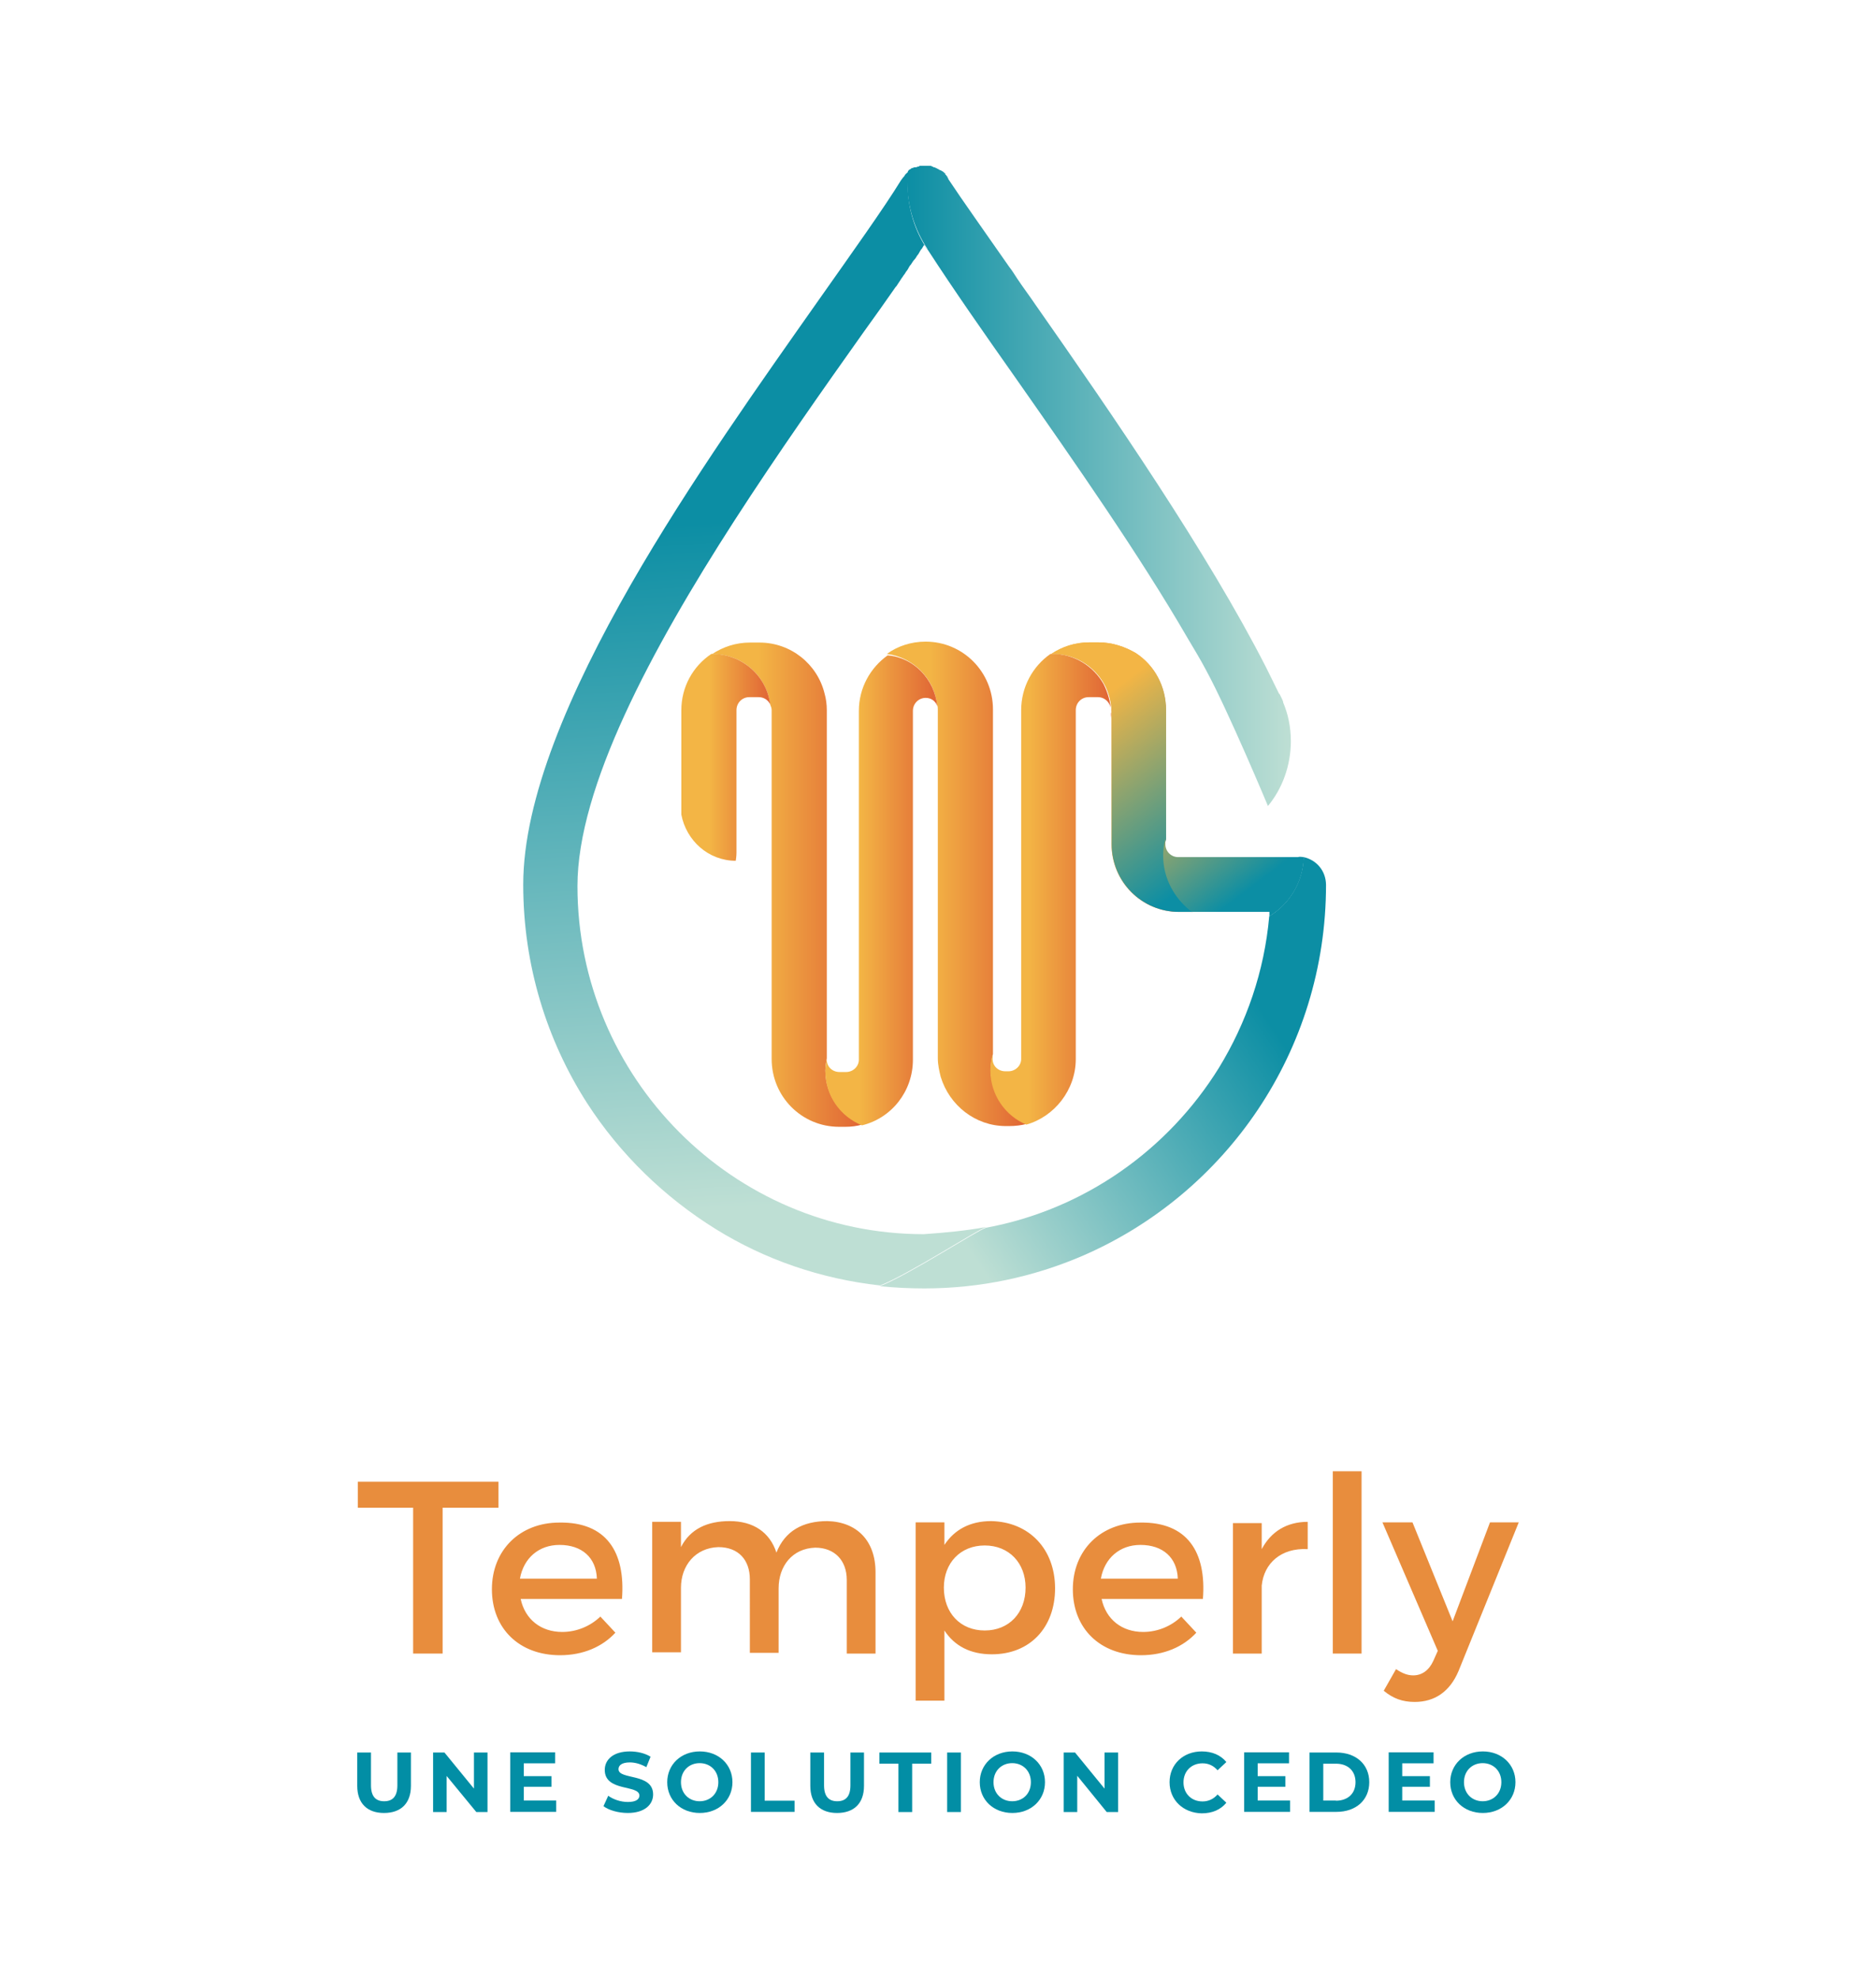 <?xml version="1.0" encoding="utf-8"?>
<!-- Generator: Adobe Illustrator 25.0.1, SVG Export Plug-In . SVG Version: 6.00 Build 0)  -->
<svg version="1.1" id="Calque_1" xmlns="http://www.w3.org/2000/svg" xmlns:xlink="http://www.w3.org/1999/xlink" x="0px" y="0px"
	 viewBox="0 0 1024 1080" style="enable-background:new 0 0 1024 1080;" xml:space="preserve">
<style type="text/css">
	.st0{fill:url(#SVGID_1_);}
	.st1{fill:url(#SVGID_2_);}
	.st2{fill:url(#SVGID_3_);}
	.st3{fill:url(#SVGID_4_);}
	.st4{fill:url(#SVGID_5_);}
	.st5{fill:url(#SVGID_6_);}
	.st6{fill:url(#SVGID_7_);}
	.st7{fill:url(#SVGID_8_);}
	.st8{fill:url(#SVGID_9_);}
	.st9{fill:url(#SVGID_10_);}
	.st10{fill:url(#SVGID_11_);}
	.st11{fill:#E88D3D;}
	.st12{fill:#028EA5;}
</style>
<g>
	
		<linearGradient id="SVGID_1_" gradientUnits="userSpaceOnUse" x1="-62.01" y1="955.394" x2="-54.977" y2="955.394" gradientTransform="matrix(11.652 0 0 -37.666 1111.183 36468.867)">
		<stop  offset="0.309" style="stop-color:#F3B545"/>
		<stop  offset="1" style="stop-color:#E06435"/>
	</linearGradient>
	<path class="st0" d="M470.5,613.8c-2.7,0.8-5.9,1.2-9,1.2H458c-20.4,0-36.8-16.5-36.8-37V387.6c0-1.2-0.4-2-0.8-3.1
		c-2-15.7-15.3-27.5-31.3-27.5h-0.4c5.9-3.9,12.9-6.3,20.7-6.3h5.1c17.2,0,31.7,11.8,35.6,27.9l0,0c0.8,2.8,1.2,5.9,1.2,9v190
		c-0.4,2.4-0.8,4.3-0.8,6.7C450.6,597.7,458.8,609.1,470.5,613.8z"/>
	
		<linearGradient id="SVGID_2_" gradientUnits="userSpaceOnUse" x1="-52.962" y1="955.403" x2="-45.951" y2="955.403" gradientTransform="matrix(10.872 0 0 -37.666 1060.002 36468.809)">
		<stop  offset="0.309" style="stop-color:#F3B545"/>
		<stop  offset="1" style="stop-color:#E06435"/>
	</linearGradient>
	<path class="st1" d="M560.5,613.4c-3.1,0.8-6.3,1.2-9.8,1.2h-1.6c-16.8,0-30.9-11.4-35.6-26.8c-0.8-3.1-1.6-6.7-1.6-10.2V387.2
		c0-0.8,0-1.6-0.4-2.4c-1.6-14.6-12.9-26-27.4-27.9c5.9-4.3,13.3-6.7,21.1-6.7c20.4,0,36.8,16.5,36.8,37v188.1
		c-0.8,2.8-1.2,5.5-1.2,8.7C541,597.3,548.8,608.7,560.5,613.4z"/>
	
		<linearGradient id="SVGID_3_" gradientUnits="userSpaceOnUse" x1="-71.736" y1="960.385" x2="-64.716" y2="960.385" gradientTransform="matrix(29.827 0 0 -49.773 2634.891 48066.648)">
		<stop  offset="0" style="stop-color:#0C8EA4"/>
		<stop  offset="1" style="stop-color:#BEDFD4"/>
	</linearGradient>
	<path class="st2" d="M704.6,404.5c0,13.4-4.7,26-12.5,35.4c0,0-21.5-51.5-33.7-74c-3.1-5.9-6.7-11.8-10.2-17.7
		c-26.2-45.2-61.4-95.6-93.9-142c-17.2-24.4-33.7-48-47.7-69.6c0,0-0.4-0.4-0.4-0.8c-7-10.6-11-23.2-11-36.6c0-2,0-3.9,0.4-5.9
		c0,0,0.4,0,0.4-0.4c0.4-0.4,0.8-0.4,1.2-0.8c0,0,0.4-0.4,0.8-0.4s0.8-0.4,1.2-0.4c0,0,0,0,0.4,0h0.4c0.4,0,0.8-0.4,1.2-0.4
		c0.4,0,0.4,0,0.8-0.4c0.4,0,0.8,0,0.8,0c0.4,0,0.8,0,0.8,0c0.4,0,0.4,0,0.8,0h0.4c0.8,0,1.2,0,2,0c0.4,0,0.4,0,0.8,0s0.8,0,1.2,0.4
		c0.4,0,0.4,0,0.8,0.4c0.4,0,0.8,0,1.2,0.4c0.4,0,0.4,0,0.8,0.4c0.4,0,0.8,0.4,0.8,0.4c0.4,0,0.4,0.4,0.8,0.4c0.4,0,0.8,0.4,0.8,0.4
		c0.4,0,0.4,0.4,0.8,0.4c0.4,0.4,0.4,0.4,0.8,0.8c0.4,0,0.4,0.4,0.4,0.8c0.4,0,0.4,0.4,0.8,0.8c0.4,0.4,0.4,0.4,0.4,0.8
		c0.4,0.4,0.4,0.4,0.4,0.8c7.8,11.8,19.6,28.3,33.3,48c1.6,2,2.7,3.9,4.3,6.3c3.1,4.7,6.7,9.4,10.2,14.6
		c41.9,59.8,93.9,135.4,125.6,197.5c2.3,4.7,4.7,9.4,7,14.2c0,0,0,0.4,0.4,0.4c0.8,1.6,1.6,3.1,2,4.3c0,0,0,0,0,0.4
		C703,389.5,704.6,396.6,704.6,404.5z"/>
	
		<linearGradient id="SVGID_4_" gradientUnits="userSpaceOnUse" x1="-46.281" y1="953.723" x2="-39.261" y2="953.723" gradientTransform="matrix(10.983 0 0 -20.963 1082.024 20417.106)">
		<stop  offset="0.309" style="stop-color:#F3B545"/>
		<stop  offset="1" style="stop-color:#E06435"/>
	</linearGradient>
	<path class="st3" d="M575,356.9c-0.4,0-0.8,0-1.2,0c5.9-3.9,12.9-6.3,20.7-6.3h5.1c7.4,0,14.5,2.4,20.4,5.9
		c10.2,6.7,16.4,18.1,16.4,31.1V458c-0.8,2.8-1.2,5.9-1.2,9c0,12.6,6.3,24,15.7,30.7h-7.4c-20.4,0-36.8-16.5-36.8-37v-68.5
		c0-1.2,0-2.4,0-3.5c0-5.5-1.6-11-3.9-15.3l0,0C597.3,363.6,586.8,356.9,575,356.9z"/>
	
		<linearGradient id="SVGID_5_" gradientUnits="userSpaceOnUse" x1="-48.771" y1="955.163" x2="-41.751" y2="955.163" gradientTransform="matrix(8.697 0 0 -36.545 874.738 35392.582)">
		<stop  offset="0.309" style="stop-color:#F3B545"/>
		<stop  offset="1" style="stop-color:#E06435"/>
	</linearGradient>
	<path class="st4" d="M511.6,385.2c-1.2-2.8-3.5-4.3-6.3-4.3c-3.9,0-7,3.1-7,7.1v190.4c0,17.3-11.7,31.9-27.8,35.8
		c-11.7-4.7-20-16.1-20-29.5c0-2.4,0.4-4.7,0.8-6.7v0.4c0,3.9,3.1,6.7,7,6.7h3.5c3.9,0,7-3.1,7-6.7V388c0-12.6,6.3-23.6,15.7-30.3
		C498.7,358.8,510,370.6,511.6,385.2z"/>
	<g>
		<g>
			
				<linearGradient id="SVGID_6_" gradientUnits="userSpaceOnUse" x1="-67.629" y1="953.078" x2="-72.67" y2="949.843" gradientTransform="matrix(34.678 0 0 -33.519 3035.359 32499.562)">
				<stop  offset="0" style="stop-color:#0C8EA4"/>
				<stop  offset="1" style="stop-color:#BEDFD4"/>
			</linearGradient>
			<path class="st5" d="M711.6,467.8c-0.4,13.8-7.8,25.6-18.8,32.3c-2.7,30.3-12.5,58.2-27.4,82.6c-27.8,44.9-73.6,77.5-127.2,87.4
				c-5.1,1.6-41.9,25.6-57.9,31.9c8.2,0.8,16,1.2,24.3,1.2c30.5,0,59.5-6.3,86.1-17.7c78.3-33.8,133.1-111.7,133.1-202.6
				C723.7,475.3,718.7,469.4,711.6,467.8z"/>
		</g>
	</g>
	<g>
		<g>
			
				<linearGradient id="SVGID_7_" gradientUnits="userSpaceOnUse" x1="-41.039" y1="950.311" x2="-43.289" y2="955.973" gradientTransform="matrix(10.983 0 0 -20.963 1082.024 20417.106)">
				<stop  offset="0" style="stop-color:#0C8EA4"/>
				<stop  offset="1" style="stop-color:#F3B545"/>
			</linearGradient>
			<path class="st6" d="M635.3,467c0-3.1,0.4-6.3,1.2-9v-70.4c0-13-6.3-24.4-16.4-31.1c-5.9-3.5-12.9-5.9-20.4-5.9h-5.1
				c-7.8,0-14.9,2.4-20.7,6.3c0.4,0,0.8,0,1.2,0c12.1,0,22.3,6.7,27.8,16.5c2.3,4.3,3.9,9.8,3.9,15.3c0,1.2,0,2.4,0,3.5v68.5
				c0,20.5,16.4,37,36.8,37h7.4C641.6,490.7,635.3,479.6,635.3,467z"/>
		</g>
	</g>
	<g>
		<g>
			
				<linearGradient id="SVGID_8_" gradientUnits="userSpaceOnUse" x1="-36.838" y1="928.177" x2="-45.076" y2="934.139" gradientTransform="matrix(10.927 0 0 -5.997 1086.094 6050.462)">
				<stop  offset="0" style="stop-color:#0C8EA4"/>
				<stop  offset="1" style="stop-color:#F3B545"/>
			</linearGradient>
			<path class="st7" d="M708.5,467.8h-65.4c-3.9,0-7-3.1-7-7.1V458c-0.8,3.1-1.2,5.9-1.2,9c0,12.6,6.3,23.6,15.7,30.7h42.3
				c0,0.8,0,1.6,0,2.4c11-6.7,18.4-18.5,18.8-32.3C710.8,467.8,709.7,467.4,708.5,467.8z"/>
		</g>
	</g>
	<g>
		<g>
			
				<linearGradient id="SVGID_9_" gradientUnits="userSpaceOnUse" x1="-75.24" y1="960.43" x2="-75.133" y2="956.104" gradientTransform="matrix(36.016 0 0 -86.543 3118.653 83402.57)">
				<stop  offset="0" style="stop-color:#0C8EA4"/>
				<stop  offset="1" style="stop-color:#BEDFD4"/>
			</linearGradient>
			<path class="st8" d="M504.2,673.6c-104.1,0-189-85.4-189-190c0-53.9,40.3-129.1,85.7-199.5c23.9-37,48.9-72.4,70.4-102.7
				c6.3-8.7,12.1-16.9,17.6-24.8c0.4-0.4,0.4-0.4,0.4-0.4c0.8-1.2,1.6-2.4,2.3-3.5c0.4-0.8,1.2-1.6,1.6-2.4c0.8-0.8,1.2-2,2-2.8
				c0.8-1.2,1.2-2.4,2-3.1c0.8-1.2,1.2-2,2-2.8s1.2-2,2-2.8c0.8-1.2,1.2-2.4,2-3.1c0.4-0.8,0.8-1.2,1.2-2c0.8,0.8,1.2,2,2,2.8
				c-7-10.2-11-22.8-11-36.6c0-2,0.4-3.9,0.4-5.9c-0.4,0-0.8,0.4-1.2,0.8l-0.4,0.4c-0.4,0.4-0.4,0.8-0.8,1.2
				c-0.4,0.4-0.4,0.4-0.4,0.4c-0.4,0.4-0.8,1.2-1.2,1.6c-9.4,15.3-25.8,38.2-44.6,64.9c-31.3,44.5-70.8,99.9-102.9,155.8
				c-33.3,58.2-58.7,116.9-58.7,163.7c0,44.1,12.9,85,34.8,119.2c18,27.9,42.3,51.5,70.4,68.9c26.6,16.5,57.1,27.1,89.6,30.7
				c16-6.3,52.8-30.3,57.9-31.9C527.3,671.7,515.9,672.8,504.2,673.6z"/>
		</g>
	</g>
	
		<linearGradient id="SVGID_10_" gradientUnits="userSpaceOnUse" x1="-49.625" y1="952.245" x2="-42.65" y2="952.245" gradientTransform="matrix(6.913 0 0 -16.087 715.454 15731.752)">
		<stop  offset="0.309" style="stop-color:#F3B545"/>
		<stop  offset="1" style="stop-color:#E06435"/>
	</linearGradient>
	<path class="st9" d="M420.4,384.4c-1.2-2.4-3.5-3.9-6.3-3.9h-5.1c-3.9,0-7,3.1-7,7.1v21.6v56.3c0,0,0,2-0.4,4.3
		c-14.9,0-27-11-29.7-25.2v-10.2v-46.8c0-12.6,6.3-24,16.4-30.7h0.4C405.2,356.9,418.5,369.1,420.4,384.4z"/>
	
		<linearGradient id="SVGID_11_" gradientUnits="userSpaceOnUse" x1="-43.044" y1="955.185" x2="-36.053" y2="955.185" gradientTransform="matrix(9.391 0 0 -36.601 945.147 35446.332)">
		<stop  offset="0.309" style="stop-color:#F3B545"/>
		<stop  offset="1" style="stop-color:#E06435"/>
	</linearGradient>
	<path class="st10" d="M606.3,392.3v-4.7c0-3.9-3.1-7.1-7-7.1h-5.1c-3.9,0-7,3.1-7,7.1V578c0,16.9-11.7,31.5-27,35.8
		c-11.3-4.7-19.6-16.1-19.6-29.5c0-3.1,0.4-5.9,1.2-8.7v2.4c0,3.9,3.1,6.7,7,6.7h1.6c3.9,0,7-3.1,7-6.7V387.6c0-12.6,6.3-24,16-30.7
		c0.4,0,0.8,0,1.2,0c11.7,0,22.3,6.7,27.8,16.5l0,0c2.3,4.7,3.9,9.8,3.9,15.3C606.7,389.9,606.3,391.1,606.3,392.3z"/>
	<polygon class="st11" points="241.6,822.9 241.6,902.5 225.5,902.5 225.5,822.9 195.3,822.9 195.3,808.7 272.1,808.7 272.1,822.9 	
		"/>
	<path class="st11" d="M339.5,872.7h-55.3c2.4,11.1,11,18,22.7,18c7.8,0,15.3-3.1,20.8-8.4l8.2,8.8c-7.1,7.7-17.6,12.3-30.2,12.3
		c-22.3,0-37.2-14.6-37.2-36c0-21.4,15.3-36.4,36.8-36.4C330.9,830.6,341.5,847,339.5,872.7z M325.8,861.6
		c-0.4-11.5-8.2-18.4-20.4-18.4c-11.4,0-19.6,7.3-21.6,18.4H325.8z M477.9,858.1v44.4h-15.7v-40.2c0-10.7-6.7-17.6-17.2-17.6
		c-12.5,0.4-20,10-20,22.2v35.2h-15.7V862c0-10.7-6.3-17.6-17.2-17.6c-12.5,0.4-20.4,10-20.4,22.2v35.2H356v-71.2h15.7v13.8
		c5.1-10,14.5-14.2,26.6-14.2c12.9,0,21.9,6.1,25.5,17.2c4.7-11.9,14.5-17.2,27.8-17.2C467.7,830.6,477.9,840.9,477.9,858.1z
		 M575.9,866.9c0,21.4-13.7,36-34.5,36c-11.8,0-20.4-4.6-25.9-13v38.3h-15.7v-97.3h15.7v12.3c5.5-8.4,14.1-13,25.5-13
		C561.8,830.6,575.9,845.5,575.9,866.9z M559.8,866.5c0-13.4-9-23-22.3-23s-22.3,9.6-22.3,23c0,13.8,9,23.4,22.3,23.4
		S559.8,880.3,559.8,866.5z M656.6,872.7h-55.3c2.4,11.1,11,18,22.7,18c7.8,0,15.3-3.1,20.8-8.4l8.2,8.8
		c-7.1,7.7-17.6,12.3-30.2,12.3c-22.3,0-37.2-14.6-37.2-36c0-21.4,15.3-36.4,36.8-36.4C648,830.6,658.6,847,656.6,872.7z
		 M642.9,861.6c-0.4-11.5-8.2-18.4-20.4-18.4c-11.4,0-19.6,7.3-21.6,18.4H642.9z M688.7,845.5c5.1-9.6,13.7-14.9,25.1-14.9v14.9
		c-14.5-0.8-23.9,7.7-25.1,19.9v37.1h-15.7v-71.2h15.7V845.5z"/>
	<polygon class="st11" points="727.5,902.5 727.5,803 743.2,803 743.2,902.5 	"/>
	<path class="st11" d="M796.1,912.1c-4.7,11.1-12.9,16.8-23.9,16.8c-6.7,0-11.8-1.9-16.9-6.1L762,911c3.5,2.3,6.3,3.4,9.4,3.4
		c4.7,0,8.6-2.7,11-8l2.4-5.4l-30.2-70.1H771l21.9,54l20.4-54H829L796.1,912.1z"/>
	<g>
		<g>
			<path class="st12" d="M195,974.7v-18.2h7.5v17.9c0,6.2,2.7,8.7,7.2,8.7c4.6,0,7.2-2.6,7.2-8.7v-17.9h7.4v18.2
				c0,9.6-5.5,14.8-14.7,14.8S195,984.2,195,974.7z"/>
			<path class="st12" d="M266.1,956.5V989H260l-16.2-19.7V989h-7.4v-32.5h6.2l16.1,19.7v-19.7H266.1z"/>
			<path class="st12" d="M303.6,982.9v6h-25.1v-32.5H303v6h-17.1v7H301v5.8h-15.1v7.5H303.6z"/>
			<path class="st12" d="M329.4,985.8l2.6-5.7c2.7,2,6.8,3.4,10.7,3.4c4.5,0,6.3-1.5,6.3-3.5c0-6.1-18.9-1.9-18.9-14
				c0-5.5,4.5-10.1,13.7-10.1c4.1,0,8.3,1,11.3,2.9l-2.3,5.7c-3-1.7-6.1-2.6-9-2.6c-4.5,0-6.2,1.7-6.2,3.7c0,6,18.9,1.9,18.9,13.8
				c0,5.4-4.5,10.1-13.8,10.1C337.5,989.5,332.3,988,329.4,985.8z"/>
			<path class="st12" d="M364.2,972.7c0-9.6,7.5-16.8,17.8-16.8c10.2,0,17.8,7.1,17.8,16.8c0,9.7-7.6,16.8-17.8,16.8
				C371.7,989.5,364.2,982.4,364.2,972.7z M392.1,972.7c0-6.2-4.4-10.4-10.2-10.4c-5.8,0-10.2,4.2-10.2,10.4
				c0,6.2,4.4,10.4,10.2,10.4C387.7,983.1,392.1,978.9,392.1,972.7z"/>
			<path class="st12" d="M409.9,956.5h7.5v26.3h16.3v6.1h-23.8V956.5z"/>
			<path class="st12" d="M442.3,974.7v-18.2h7.5v17.9c0,6.2,2.7,8.7,7.2,8.7c4.6,0,7.2-2.6,7.2-8.7v-17.9h7.4v18.2
				c0,9.6-5.5,14.8-14.7,14.8S442.3,984.2,442.3,974.7z"/>
			<path class="st12" d="M490.4,962.6H480v-6.1h28.3v6.1h-10.4V989h-7.5V962.6z"/>
			<path class="st12" d="M517,956.5h7.5V989H517V956.5z"/>
			<path class="st12" d="M534.8,972.7c0-9.6,7.5-16.8,17.8-16.8c10.2,0,17.8,7.1,17.8,16.8c0,9.7-7.6,16.8-17.8,16.8
				C542.3,989.5,534.8,982.4,534.8,972.7z M562.7,972.7c0-6.2-4.4-10.4-10.2-10.4c-5.8,0-10.2,4.2-10.2,10.4
				c0,6.2,4.4,10.4,10.2,10.4C558.4,983.1,562.7,978.9,562.7,972.7z"/>
			<path class="st12" d="M610.3,956.5V989h-6.2L588,969.2V989h-7.4v-32.5h6.2l16.1,19.7v-19.7H610.3z"/>
			<path class="st12" d="M638.4,972.7c0-9.8,7.5-16.8,17.6-16.8c5.6,0,10.3,2,13.4,5.8l-4.8,4.5c-2.2-2.5-4.9-3.8-8.2-3.8
				c-6.1,0-10.4,4.3-10.4,10.4c0,6.1,4.3,10.4,10.4,10.4c3.2,0,6-1.3,8.2-3.8l4.8,4.5c-3.1,3.8-7.7,5.8-13.4,5.8
				C645.9,989.5,638.4,982.5,638.4,972.7z"/>
			<path class="st12" d="M704.2,982.9v6h-25.1v-32.5h24.5v6h-17.1v7h15.1v5.8h-15.1v7.5H704.2z"/>
			<path class="st12" d="M714.8,956.5h14.7c10.6,0,17.9,6.4,17.9,16.2s-7.3,16.2-17.9,16.2h-14.7V956.5z M729.2,982.8
				c6.4,0,10.7-3.8,10.7-10.1c0-6.2-4.2-10.1-10.7-10.1h-6.9v20.1H729.2z"/>
		</g>
		<g>
			<path class="st12" d="M783.1,982.9v6H758v-32.5h24.5v6h-17.1v7h15.1v5.8h-15.1v7.5H783.1z"/>
		</g>
		<g>
			<path class="st12" d="M791.6,972.7c0-9.6,7.5-16.8,17.8-16.8c10.2,0,17.8,7.1,17.8,16.8c0,9.7-7.6,16.8-17.8,16.8
				C799.1,989.5,791.6,982.4,791.6,972.7z M819.5,972.7c0-6.2-4.4-10.4-10.2-10.4c-5.8,0-10.2,4.2-10.2,10.4
				c0,6.2,4.4,10.4,10.2,10.4C815.1,983.1,819.5,978.9,819.5,972.7z"/>
		</g>
	</g>
</g>
</svg>
